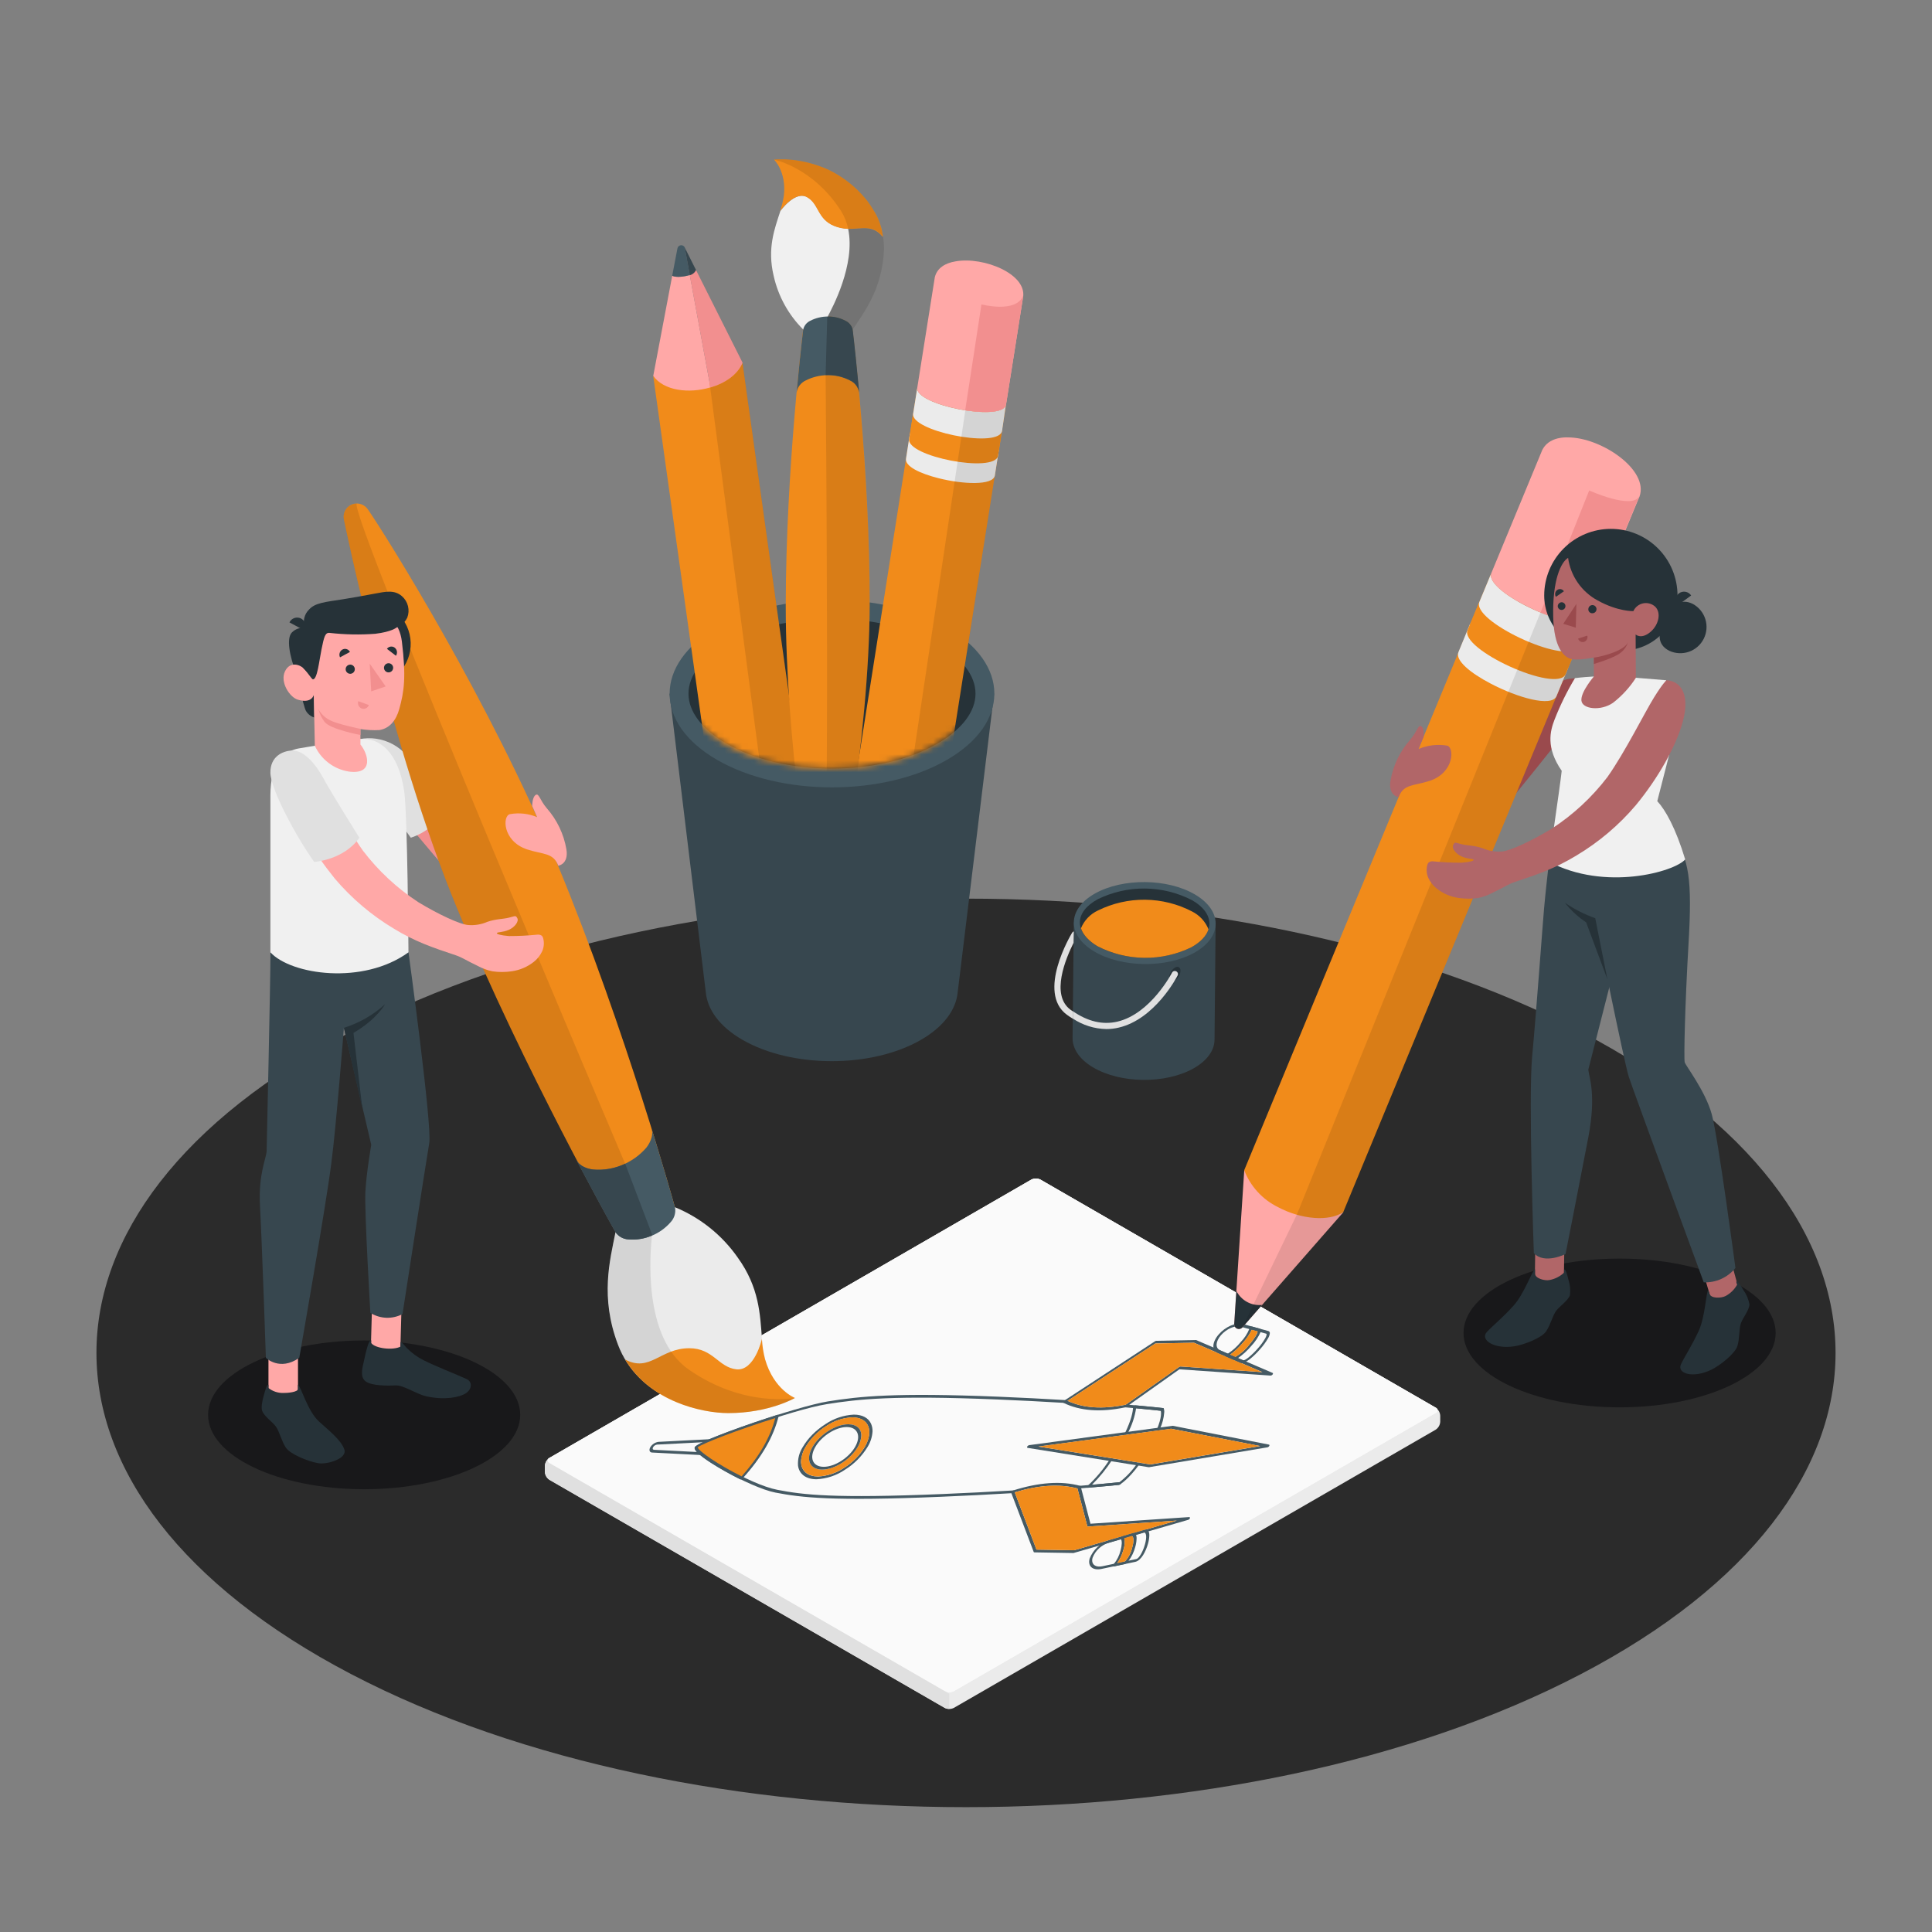 <svg width="324" height="324" viewBox="0 0 324 324" fill="none" xmlns="http://www.w3.org/2000/svg">
<rect x="0" y="0" width="324" height="324" fill="#808080" stroke="none"/>
<path d="M58.89 280.753C115.836 310.502 208.163 310.502 265.116 280.753C322.069 251.003 322.056 202.772 265.116 173.016C208.176 143.26 115.836 143.273 58.884 173.016C1.931 202.759 1.944 251.003 58.89 280.753Z" fill="#2B2B2B"/>
<path d="M271.609 236.015C286.064 236.015 297.782 230.43 297.782 223.541C297.782 216.651 286.064 211.067 271.609 211.067C257.154 211.067 245.437 216.651 245.437 223.541C245.437 230.43 257.154 236.015 271.609 236.015Z" fill="#18181A"/>
<path d="M61.068 249.746C75.522 249.746 87.24 244.161 87.24 237.272C87.24 230.383 75.522 224.798 61.068 224.798C46.613 224.798 34.895 230.383 34.895 237.272C34.895 244.161 46.613 249.746 61.068 249.746Z" fill="#18181A"/>
<path d="M158.417 286.416L92.152 248.184C91.926 248.037 91.738 247.839 91.603 247.606C91.468 247.373 91.39 247.111 91.374 246.843V245.838C91.39 245.569 91.468 245.308 91.603 245.075C91.738 244.842 91.926 244.644 92.152 244.497L172.945 197.841C173.185 197.719 173.45 197.656 173.719 197.656C173.988 197.656 174.253 197.719 174.493 197.841L240.758 236.073C240.983 236.22 241.17 236.418 241.304 236.651C241.438 236.884 241.515 237.146 241.529 237.414V238.425C241.515 238.693 241.438 238.955 241.304 239.188C241.17 239.421 240.983 239.619 240.758 239.766L159.965 286.416C159.725 286.537 159.46 286.6 159.191 286.6C158.922 286.6 158.657 286.537 158.417 286.416Z" fill="#EBEBEB"/>
<path d="M240.758 236.954L159.959 283.61C159.72 283.734 159.454 283.799 159.184 283.799C158.915 283.799 158.649 283.734 158.41 283.61L92.152 245.378C92.059 245.346 91.978 245.286 91.921 245.205C91.864 245.125 91.834 245.029 91.834 244.931C91.834 244.833 91.864 244.737 91.921 244.656C91.978 244.576 92.059 244.516 92.152 244.484L172.945 197.828C173.185 197.707 173.45 197.643 173.719 197.643C173.988 197.643 174.253 197.707 174.493 197.828L240.758 236.06C240.851 236.092 240.932 236.152 240.989 236.232C241.046 236.313 241.077 236.409 241.077 236.507C241.077 236.605 241.046 236.701 240.989 236.781C240.932 236.862 240.851 236.922 240.758 236.954Z" fill="#FAFAFA"/>
<path d="M240.758 236.954L159.959 283.61C159.72 283.734 159.454 283.799 159.184 283.799C158.915 283.799 158.649 283.734 158.41 283.61L92.152 245.378C92.059 245.346 91.978 245.286 91.921 245.205C91.864 245.125 91.834 245.029 91.834 244.931C91.834 244.833 91.864 244.737 91.921 244.656C91.978 244.576 92.059 244.516 92.152 244.484L172.945 197.828C173.185 197.707 173.45 197.643 173.719 197.643C173.988 197.643 174.253 197.707 174.493 197.828L240.758 236.06C240.851 236.092 240.932 236.152 240.989 236.232C241.046 236.313 241.077 236.409 241.077 236.507C241.077 236.605 241.046 236.701 240.989 236.781C240.932 236.862 240.851 236.922 240.758 236.954Z" fill="#FAFAFA"/>
<path d="M159.188 284.051V286.584C158.919 286.588 158.653 286.524 158.417 286.396L92.152 248.164C91.926 248.018 91.737 247.82 91.602 247.587C91.467 247.354 91.389 247.092 91.374 246.823V245.819C91.39 245.578 91.456 245.342 91.567 245.128C91.679 244.914 91.834 244.725 92.022 244.574C91.744 244.821 91.789 245.158 92.165 245.372L158.43 283.604C158.493 283.639 158.56 283.668 158.63 283.688L159.188 284.051Z" fill="#E0E0E0"/>
<path d="M119.232 241.477C119.237 241.509 119.237 241.542 119.232 241.574L119.161 241.672L118.791 241.821L110.173 242.261C110.039 242.283 109.912 242.334 109.8 242.41C109.688 242.486 109.594 242.586 109.525 242.702C109.389 242.935 109.46 243.123 109.687 243.136L117.813 243.551L118.001 243.7C117.993 243.734 117.98 243.767 117.962 243.797C117.922 243.861 117.868 243.914 117.804 243.952C117.74 243.991 117.667 244.013 117.592 244.017L109.395 243.596C108.935 243.596 108.786 243.181 109.058 242.702C109.206 242.459 109.405 242.252 109.643 242.096C109.881 241.94 110.15 241.839 110.432 241.801L119.122 241.354C119.193 241.354 119.232 241.399 119.232 241.477Z" fill="#455A64"/>
<path d="M195.165 236.254C195.161 236.306 195.143 236.355 195.113 236.397C195.07 236.457 195.014 236.507 194.948 236.541C194.883 236.576 194.811 236.596 194.737 236.598C194.737 236.598 192.585 236.345 188.652 236.008C188.535 236.008 188.503 235.885 188.587 235.755C188.628 235.694 188.683 235.643 188.747 235.607C188.811 235.571 188.883 235.551 188.957 235.548C192.897 235.885 195.035 236.138 195.054 236.138C195.084 236.139 195.112 236.152 195.133 236.174C195.153 236.196 195.165 236.225 195.165 236.254Z" fill="#455A64"/>
<path d="M188.011 248.676C188.019 248.704 188.019 248.733 188.011 248.761C187.977 248.828 187.928 248.887 187.867 248.932C187.806 248.977 187.735 249.007 187.661 249.02C187.661 249.02 185.205 249.279 180.876 249.629C180.74 249.629 180.682 249.545 180.747 249.422C180.782 249.354 180.832 249.296 180.894 249.252C180.956 249.208 181.028 249.18 181.103 249.169C185.425 248.819 187.849 248.56 187.875 248.56C187.901 248.56 188.011 248.599 188.011 248.676Z" fill="#455A64"/>
<path d="M178.848 234.92C178.846 234.965 178.833 235.01 178.809 235.049C178.766 235.111 178.71 235.162 178.645 235.199C178.58 235.236 178.508 235.258 178.433 235.263C174.837 235.043 171.072 234.855 167.242 234.693C149.778 233.986 143.966 234.628 138.665 235.477C132.911 236.397 118.273 241.724 117.022 242.689C117.165 243.648 125.686 248.949 130.384 249.849C134.719 250.685 139.799 251.314 158.112 250.549C162.116 250.381 166.108 250.18 169.983 249.947C170.113 249.947 170.165 250.037 170.1 250.161C170.064 250.227 170.013 250.283 169.951 250.326C169.889 250.369 169.818 250.397 169.743 250.407C165.855 250.64 161.87 250.841 157.866 251.009C139.501 251.78 134.401 251.145 130.04 250.31C125.828 249.493 115.856 243.875 116.536 242.689C117.216 241.503 133.689 235.846 138.847 235.017C144.18 234.168 150.018 233.52 167.527 234.233C171.357 234.388 175.128 234.583 178.731 234.803C178.747 234.801 178.763 234.802 178.778 234.807C178.793 234.813 178.807 234.821 178.818 234.832C178.83 234.844 178.838 234.857 178.843 234.873C178.848 234.888 178.85 234.904 178.848 234.92Z" fill="#455A64"/>
<path d="M146.091 238.795C145.657 237.79 144.62 237.233 143.188 237.233C141.487 237.32 139.842 237.871 138.432 238.827C137.639 239.33 136.905 239.919 136.242 240.583C135.622 241.205 135.082 241.901 134.635 242.657C134.033 243.592 133.751 244.697 133.831 245.806C134.032 247.232 135.198 248.08 136.942 248.074C138.643 247.99 140.289 247.438 141.698 246.48C143.245 245.517 144.546 244.206 145.495 242.65C145.98 241.867 146.265 240.977 146.325 240.058C146.338 239.625 146.258 239.194 146.091 238.795ZM145.029 242.65C144.163 244.076 142.973 245.277 141.555 246.156C140.268 247.028 138.767 247.532 137.214 247.614C135.607 247.614 134.544 246.836 134.369 245.54C134.342 245.375 134.331 245.208 134.337 245.041C134.393 244.196 134.655 243.377 135.101 242.657C135.968 241.234 137.155 240.034 138.568 239.151C139.857 238.279 141.361 237.777 142.916 237.699C144.212 237.699 145.178 238.205 145.579 239.125C145.981 240.045 145.8 241.309 145.029 242.65Z" fill="#455A64"/>
<path d="M145.58 239.112C145.178 238.192 144.238 237.686 142.916 237.686C141.362 237.764 139.858 238.266 138.568 239.138C137.156 240.021 135.969 241.221 135.102 242.643C134.656 243.364 134.393 244.183 134.337 245.028C134.331 245.195 134.342 245.362 134.369 245.527C134.544 246.823 135.607 247.601 137.214 247.601C138.767 247.519 140.268 247.015 141.556 246.143C142.973 245.264 144.163 244.063 145.029 242.637C145.8 241.309 145.988 240.058 145.58 239.112ZM143.856 242.65C142.644 244.743 139.968 246.454 137.862 246.454C135.782 246.454 135.063 244.743 136.261 242.656C137.46 240.57 140.149 238.859 142.249 238.853C143.688 238.853 144.478 239.656 144.446 240.797C144.404 241.453 144.201 242.09 143.856 242.65Z" fill="#F18B1A"/>
<path d="M130.546 237.272C130.518 237.26 130.488 237.254 130.458 237.254C130.428 237.254 130.399 237.26 130.371 237.272C126.263 238.568 117.068 241.743 116.517 242.695C115.966 243.648 121.513 246.797 124.131 248.087C124.191 248.109 124.258 248.109 124.319 248.087C124.394 248.056 124.463 248.01 124.52 247.951C127.721 244.439 129.768 240.894 130.591 237.421V237.382C130.597 237.361 130.596 237.339 130.587 237.319C130.579 237.299 130.565 237.282 130.546 237.272Z" fill="#455A64"/>
<path d="M130.008 237.816C129.192 241.056 127.3 244.296 124.371 247.588C120.398 245.611 117.087 243.317 117.003 242.715C117.781 242.086 123.768 239.76 130.008 237.816Z" fill="#F18B1A"/>
<path d="M195.242 236.876C195.168 237.828 194.924 238.758 194.523 239.624C194.49 239.693 194.441 239.753 194.38 239.799C194.319 239.845 194.248 239.876 194.173 239.889C194.037 239.889 193.966 239.825 194.018 239.702C194.873 237.641 194.717 236.792 194.666 236.591C194.329 236.552 192.909 236.39 190.525 236.176C190.295 237.644 189.817 239.062 189.112 240.369C189.076 240.436 189.025 240.493 188.964 240.537C188.902 240.581 188.831 240.61 188.756 240.622C188.62 240.622 188.568 240.537 188.626 240.414C189.754 238.088 189.993 236.727 190.013 236.021C190.02 235.973 190.038 235.927 190.063 235.886C190.089 235.845 190.122 235.809 190.162 235.781C190.237 235.715 190.334 235.678 190.434 235.677C193.428 235.943 195.041 236.138 195.061 236.138C195.08 236.139 195.099 236.145 195.116 236.156C195.133 236.166 195.147 236.179 195.158 236.196C195.238 236.413 195.267 236.646 195.242 236.876Z" fill="#455A64"/>
<path d="M191.16 245.404C191.151 245.459 191.129 245.51 191.095 245.553C189.203 248.145 187.855 248.929 187.79 248.962C187.741 248.992 187.686 249.012 187.628 249.02C187.628 249.02 185.775 249.221 182.444 249.5C182.353 249.5 182.295 249.5 182.289 249.389C182.292 249.343 182.305 249.299 182.328 249.258C182.35 249.218 182.381 249.183 182.418 249.156C183.821 247.859 185.052 246.386 186.079 244.776C186.12 244.712 186.175 244.659 186.241 244.622C186.306 244.584 186.38 244.564 186.455 244.562C186.572 244.562 186.604 244.685 186.52 244.814C185.54 246.33 184.397 247.733 183.112 249.001C185.742 248.774 187.349 248.605 187.732 248.566C188.868 247.7 189.857 246.656 190.661 245.475C190.704 245.417 190.761 245.369 190.826 245.336C190.891 245.303 190.964 245.287 191.037 245.288C191.053 245.284 191.07 245.285 191.086 245.29C191.102 245.294 191.116 245.302 191.128 245.314C191.14 245.325 191.15 245.34 191.155 245.355C191.161 245.371 191.162 245.388 191.16 245.404Z" fill="#455A64"/>
<path d="M199.403 254.418L182.872 255.532L181.226 249.247C181.221 249.228 181.21 249.211 181.195 249.198C181.18 249.185 181.162 249.177 181.142 249.176C177.993 248.32 174.202 248.586 169.88 249.96C169.787 249.993 169.705 250.048 169.64 250.122C169.614 250.15 169.595 250.184 169.585 250.222C169.575 250.259 169.574 250.298 169.582 250.335L173.353 260.263C173.362 260.286 173.378 260.306 173.399 260.319C173.42 260.332 173.445 260.337 173.47 260.334L179.95 260.444H180.034L199.247 254.884C199.314 254.865 199.376 254.831 199.428 254.785C199.481 254.739 199.523 254.682 199.552 254.619C199.554 254.597 199.554 254.575 199.552 254.554C199.584 254.463 199.5 254.411 199.403 254.418ZM180.144 259.978L173.82 259.874L170.171 250.264C174.189 249.046 177.727 248.826 180.688 249.616L182.341 255.928C182.341 255.98 182.412 256.012 182.49 256.005L197.335 255.008L180.144 259.978Z" fill="#455A64"/>
<path d="M197.361 255.001L180.144 259.978L173.819 259.874L170.171 250.264C174.188 249.046 177.727 248.826 180.688 249.616L182.34 255.928C182.34 255.979 182.412 256.012 182.489 256.005L197.361 255.001Z" fill="#F18B1A"/>
<path d="M213.419 230.241L200.582 224.726H200.51L193.907 224.856C193.835 224.86 193.765 224.885 193.706 224.927L178.485 234.88C178.404 234.931 178.341 235.006 178.303 235.094C178.289 235.124 178.287 235.158 178.296 235.189C178.306 235.22 178.327 235.246 178.355 235.263C181.103 236.624 184.589 236.876 188.723 236.014C188.783 235.998 188.84 235.972 188.892 235.937L197.782 229.638L213.069 230.688C213.137 230.684 213.204 230.666 213.265 230.633C213.325 230.601 213.378 230.555 213.419 230.5C213.457 230.457 213.48 230.402 213.483 230.344C213.485 230.323 213.479 230.301 213.468 230.282C213.456 230.263 213.439 230.249 213.419 230.241ZM197.97 229.159C197.883 229.158 197.798 229.188 197.73 229.243L188.795 235.567C184.907 236.358 181.667 236.151 179.023 234.919L193.752 225.303L200.232 225.18L211.714 230.111L197.97 229.159Z" fill="#455A64"/>
<path d="M211.695 230.111L197.97 229.159C197.883 229.158 197.798 229.188 197.731 229.243L188.795 235.567C184.907 236.358 181.667 236.151 179.023 234.919L193.752 225.303L200.232 225.18L211.695 230.111Z" fill="#F18B1A"/>
<path d="M212.796 242.261L196.687 239.112H196.616L172.607 242.352C172.54 242.366 172.476 242.393 172.419 242.432C172.363 242.471 172.314 242.521 172.277 242.579C172.206 242.696 172.238 242.793 172.342 242.812L192.631 246.052H192.708L212.537 242.721C212.604 242.707 212.668 242.679 212.724 242.639C212.78 242.599 212.826 242.547 212.861 242.488C212.88 242.454 212.891 242.417 212.894 242.378C212.895 242.35 212.886 242.322 212.868 242.3C212.85 242.279 212.824 242.265 212.796 242.261ZM192.929 245.592L174.137 242.592L196.402 239.605L211.345 242.508L192.929 245.592Z" fill="#455A64"/>
<path d="M211.319 242.501L192.929 245.585L174.111 242.585L196.376 239.598L211.319 242.501Z" fill="#F18B1A"/>
<path d="M191.95 256.563L190.091 257.107L188.211 257.658L186.112 258.267C185.351 258.495 184.651 258.892 184.066 259.43C183.481 259.968 183.026 260.631 182.736 261.371C182.373 262.667 183.254 263.425 184.751 263.107L186.734 262.686H186.792L188.626 262.297L190.427 261.915C191.406 261.669 192.164 260.14 192.514 258.908C192.642 258.474 192.718 258.026 192.741 257.574C192.773 256.88 192.566 256.407 191.95 256.563ZM192.002 259.025C191.659 260.256 191.011 261.345 190.577 261.455L189.281 261.727L188.665 261.857L187.369 262.129L186.779 262.259L184.868 262.66C183.818 262.881 183.137 262.446 183.157 261.649C183.163 261.509 183.187 261.369 183.228 261.235C183.465 260.632 183.836 260.091 184.313 259.653C184.79 259.215 185.361 258.892 185.982 258.708L187.926 258.131L188.529 257.956L189.825 257.574L190.473 257.386L191.769 257.003C192.268 256.9 192.352 257.807 192.002 259.025Z" fill="#455A64"/>
<path d="M190.512 257.386C190.485 257.321 190.445 257.263 190.395 257.214C190.345 257.165 190.285 257.126 190.22 257.101C190.173 257.088 190.124 257.088 190.078 257.101L188.198 257.651C188.087 257.685 187.991 257.756 187.926 257.852C187.861 257.943 187.861 258.034 187.926 258.073C187.945 258.087 187.96 258.104 187.972 258.124C188.192 258.39 188.166 259.142 187.907 260.068C187.708 260.874 187.332 261.624 186.805 262.265L186.721 262.349C186.682 262.379 186.65 262.417 186.628 262.461C186.605 262.505 186.593 262.553 186.591 262.602C186.599 262.631 186.617 262.657 186.642 262.673C186.667 262.69 186.698 262.697 186.727 262.693H186.786L188.62 262.304C188.671 262.29 188.72 262.265 188.762 262.233C188.954 262.097 189.124 261.933 189.268 261.747C189.782 261.061 190.159 260.282 190.376 259.453C190.508 259.021 190.584 258.575 190.602 258.124C190.628 257.874 190.597 257.622 190.512 257.386ZM189.864 259.563C189.66 260.416 189.246 261.205 188.658 261.857L187.362 262.129C187.832 261.463 188.181 260.719 188.393 259.932C188.615 259.298 188.666 258.616 188.542 257.956L189.838 257.574C190.155 257.755 190.155 258.552 189.864 259.563Z" fill="#455A64"/>
<path d="M189.864 259.563C189.661 260.416 189.246 261.205 188.659 261.857L187.363 262.129C187.833 261.463 188.181 260.719 188.393 259.932C188.615 259.298 188.667 258.616 188.542 257.956L189.838 257.573C190.156 257.755 190.156 258.552 189.864 259.563Z" fill="#F18B1A"/>
<path d="M212.706 223.217L211.332 222.841L209.952 222.458L208.403 222.031C207.276 221.72 205.507 222.491 204.386 223.78C203.265 225.07 203.174 226.431 204.191 226.878L205.584 227.48L206.835 228.025L208.073 228.563C208.299 228.64 208.753 228.563 209.621 227.915C210.244 227.404 210.821 226.84 211.345 226.23C211.848 225.667 212.293 225.054 212.674 224.402C212.823 224.158 212.918 223.884 212.952 223.599C212.965 223.516 212.947 223.432 212.901 223.361C212.856 223.291 212.786 223.239 212.706 223.217ZM212.194 224.415C211.844 225.017 211.433 225.581 210.969 226.1C210.487 226.662 209.956 227.181 209.382 227.649C208.941 227.999 208.604 228.167 208.462 228.122L207.593 227.746L207.166 227.558L206.297 227.182L205.902 227.007L204.606 226.437C203.776 226.074 203.841 224.966 204.761 223.91C205.682 222.854 207.12 222.225 208.047 222.484L209.505 222.886L209.939 223.003L210.917 223.268L211.384 223.398L212.35 223.664C212.473 223.716 212.421 223.988 212.194 224.415Z" fill="#455A64"/>
<path d="M211.41 222.912C211.405 222.894 211.395 222.878 211.381 222.865C211.368 222.852 211.35 222.844 211.332 222.841L209.952 222.459C209.849 222.452 209.748 222.482 209.665 222.544C209.583 222.606 209.526 222.695 209.505 222.795C209.505 222.795 209.505 222.847 209.505 222.88C209.172 223.693 208.685 224.434 208.073 225.063C207.46 225.821 206.732 226.477 205.915 227.007L205.805 227.059C205.697 227.101 205.608 227.179 205.552 227.28C205.506 227.37 205.519 227.448 205.591 227.481L206.841 228.025C206.888 228.041 206.938 228.041 206.984 228.025C207.213 227.963 207.431 227.866 207.632 227.74C208.463 227.155 209.215 226.465 209.868 225.686C210.502 225.011 211.021 224.236 211.403 223.392C211.441 223.285 211.463 223.174 211.468 223.061C211.459 223.008 211.439 222.957 211.41 222.912ZM209.466 225.562C208.835 226.367 208.056 227.045 207.172 227.558L206.304 227.182C207.087 226.607 207.801 225.942 208.429 225.2C209.033 224.545 209.537 223.805 209.926 223.003L210.904 223.269C210.924 223.612 210.321 224.565 209.459 225.562H209.466Z" fill="#455A64"/>
<path d="M210.898 223.268C210.898 223.612 210.321 224.564 209.459 225.562C208.828 226.367 208.05 227.044 207.165 227.558L206.297 227.182C207.081 226.607 207.794 225.941 208.422 225.199C209.026 224.545 209.531 223.804 209.919 223.003L210.898 223.268Z" fill="#F18B1A"/>
<path d="M142.249 238.853C140.156 238.853 137.467 240.564 136.261 242.657C135.056 244.75 135.782 246.454 137.862 246.454C139.961 246.454 142.644 244.743 143.856 242.65C144.191 242.098 144.389 241.474 144.433 240.829C144.504 239.656 143.687 238.853 142.249 238.853ZM143.402 242.65C142.34 244.49 139.987 245.987 138.141 245.987C136.294 245.987 135.665 244.497 136.728 242.657C137.791 240.816 140.143 239.326 141.983 239.319C143.823 239.313 144.459 240.81 143.402 242.65Z" fill="#455A64"/>
<path d="M258.474 117.288C255.772 120.884 250.316 127.332 247.607 130.734C246.173 132.511 245.397 134.729 245.41 137.013C245.41 138.704 245.896 140.117 247.549 139.398C248.748 138.873 249.493 138.257 251.255 136.534C252.823 134.985 261.895 123.515 261.895 123.515C261.895 123.515 262.641 117.087 264.986 116.387C267.332 115.687 264.144 113.743 264.144 113.743C263.153 113.854 261.202 113.659 258.474 117.288Z" fill="#9A4A4D"/>
<path d="M225.284 203.284L208.345 222.62C208.236 222.742 208.093 222.826 207.934 222.862C207.775 222.899 207.609 222.884 207.458 222.822C207.308 222.759 207.181 222.651 207.095 222.513C207.009 222.374 206.968 222.213 206.978 222.05L208.662 196.253L225.284 203.284Z" fill="#FFA8A7"/>
<path d="M206.978 222.05C206.968 222.213 207.009 222.374 207.095 222.513C207.181 222.651 207.308 222.759 207.458 222.821C207.609 222.884 207.775 222.898 207.934 222.862C208.093 222.826 208.236 222.742 208.345 222.62L211.65 218.842C210.858 218.924 210.059 218.786 209.341 218.443C208.623 218.1 208.014 217.566 207.58 216.898L207.334 216.529L206.978 222.05Z" fill="#263238"/>
<path d="M250.128 96.04L249.221 98.243L248.112 100.894L208.656 196.247C209.698 198.954 211.726 201.167 214.332 202.442C218.22 204.515 222.879 204.891 225.264 203.278L264.384 108.624L266.483 103.55C264.967 106.758 248.605 99.28 250.128 96.04Z" fill="#F18B1A"/>
<path d="M246.622 104.399L244.6 109.317C243.952 110.724 246.622 112.888 249.998 114.644C254.469 116.996 260.198 118.629 261.014 116.769L262.511 113.147L263.023 111.851C262.181 113.711 256.452 112.084 251.975 109.732C248.735 108.041 246.143 105.967 246.544 104.548C246.557 104.493 246.584 104.441 246.622 104.399Z" fill="#EBEBEB"/>
<path d="M246.13 105.624C244.652 108.864 261.079 116.335 262.556 113.076L264.598 108.158C263.12 111.398 246.693 103.972 248.171 100.712L246.13 105.624Z" fill="#F18B1A"/>
<path d="M250.128 96.04L248.113 100.894C246.622 104.082 262.44 111.456 264.384 108.624C264.425 108.57 264.46 108.511 264.488 108.449L266.483 103.55C264.967 106.758 248.605 99.28 250.128 96.04Z" fill="#EBEBEB"/>
<path opacity="0.1" d="M264.384 108.624L266.483 103.55C265.783 105.002 262.064 104.263 258.331 102.727L217.475 203.712L208.345 222.62L225.283 203.284L264.384 108.624Z" fill="black"/>
<path d="M258.642 75.46L250.128 96.04C249.48 97.427 252.072 99.585 255.441 101.347C259.906 103.712 265.647 105.391 266.529 103.55L274.752 83.734C277.046 79.276 269.133 73.665 263.451 73.367C261.299 73.224 259.498 73.794 258.642 75.46Z" fill="#FFA8A7"/>
<path d="M266.509 82.251L258.357 102.721C261.682 104.088 264.98 104.82 266.133 103.939C266.217 103.87 266.295 103.794 266.367 103.712C266.406 103.654 266.451 103.609 266.483 103.55L274.94 83.145C273.89 85.594 266.509 82.251 266.509 82.251Z" fill="#F28F8F"/>
<path d="M292.047 217.89L287.375 219.283L285.353 212.473L290.129 210.84L292.047 217.89Z" fill="#B16668"/>
<path d="M286.688 216.976L286.487 216.328C286.098 216.652 285.982 220.786 284.886 223.171C283.694 225.763 282.43 227.629 281.899 228.802C281.186 230.37 283.96 231.2 287.025 229.69C288.541 228.938 290.978 226.981 291.366 225.724C291.755 224.467 291.619 222.841 291.956 221.901C292.293 220.961 293.343 219.73 293.388 218.752C293.233 217.896 292.892 217.084 292.39 216.374C291.93 215.615 291.425 214.773 291.166 214.935C291.166 215.039 291.315 215.447 291.315 215.447C290.865 216.257 290.19 216.919 289.371 217.352C288.638 217.728 286.934 217.786 286.688 216.976Z" fill="#263238"/>
<path d="M280.467 140.227C283.286 143.843 283.791 147.575 283.176 158.144C282.56 168.713 282.372 177.584 282.528 178.148C282.683 178.712 286.001 182.989 287.064 186.857C288.126 190.726 291.036 212.641 291.036 212.641C290.399 213.428 289.586 214.056 288.664 214.475C287.742 214.893 286.734 215.091 285.722 215.052C285.722 215.052 273.961 183.027 273.17 180.643C272.38 178.258 267.338 153.219 267.338 153.219L268.103 139.08L280.467 140.227Z" fill="#37474F"/>
<path d="M268.207 109.091H272.095C274.541 109.091 276.887 108.119 278.617 106.39C280.348 104.661 281.321 102.316 281.322 99.87C281.322 96.905 280.145 94.062 278.048 91.966C275.952 89.869 273.109 88.692 270.144 88.692C267.18 88.692 264.337 89.869 262.24 91.966C260.144 94.062 258.966 96.905 258.966 99.87C258.966 101.082 259.205 102.283 259.67 103.403C260.135 104.523 260.816 105.54 261.674 106.397C262.532 107.253 263.551 107.932 264.672 108.394C265.793 108.857 266.994 109.093 268.207 109.091Z" fill="#263238"/>
<path d="M262.341 208.948L257.469 208.884L257.375 215.985L262.247 216.05L262.341 208.948Z" fill="#B16668"/>
<path d="M258.94 152.384C259.374 147.504 260.418 139.048 260.418 139.048L272.898 138.315C274.92 141.465 274.039 146.739 273.488 151.444L266.36 179.386C266.502 180.727 267.734 183.565 266.36 190.758C264.824 198.793 262.543 210.308 262.543 210.308C262.543 210.308 258.986 212.097 257.23 210.146C257.23 210.146 256.29 184.032 256.951 177.098C257.657 169.556 258.649 155.727 258.94 152.384Z" fill="#37474F"/>
<path d="M257.424 213.561V212.861C256.958 213.056 255.61 216.97 253.86 218.92C251.949 221.052 250.186 222.445 249.324 223.404C248.184 224.7 250.581 226.307 253.951 225.776C255.629 225.517 258.539 224.363 259.277 223.288C260.016 222.212 260.379 220.605 260.982 219.814C261.584 219.024 262.926 218.149 263.282 217.222C263.393 216.351 263.309 215.465 263.036 214.63C262.822 213.769 262.589 212.816 262.297 212.894C262.297 212.997 262.297 213.425 262.297 213.425C261.621 214.063 260.775 214.493 259.861 214.663C259.07 214.825 257.418 214.41 257.424 213.561Z" fill="#263238"/>
<path d="M261.902 129.269C261.591 132.121 259.75 144.504 259.75 144.504C269.159 149.519 280.83 146.195 282.612 144.128C280.998 138.802 279.255 135.769 277.927 134.356L279.936 126.528C279.936 126.528 275.4 121.694 279.437 114.08L274.447 113.672L267.125 113.458C265.375 113.555 264.124 113.724 264.124 113.724C262.787 115.945 261.64 118.275 260.697 120.69C259.971 122.582 259.2 125.349 261.902 129.269Z" fill="#F0F0F0"/>
<path d="M262.971 93.558C261.791 94.258 260.333 97.226 260.476 103.453C260.599 108.728 262.31 110.03 263.165 110.406C264.021 110.782 265.679 110.555 267.293 110.283V113.452C267.293 113.452 265.064 116.044 265.206 117.489C265.349 118.934 268.446 119.284 270.501 117.865C272.007 116.696 273.304 115.281 274.337 113.678L274.298 106.401C274.298 106.401 275.25 107.322 276.857 105.915C278.153 104.756 278.626 102.805 277.596 101.755C277.328 101.506 277.004 101.323 276.652 101.223C276.299 101.123 275.928 101.108 275.568 101.18C275.209 101.251 274.872 101.407 274.584 101.634C274.297 101.862 274.068 102.154 273.916 102.488C273.916 102.488 271.324 102.578 267.934 100.699C266.604 99.983 265.46 98.963 264.598 97.723C263.735 96.482 263.178 95.055 262.971 93.558Z" fill="#B16668"/>
<path d="M266.367 102.125C266.357 102.216 266.366 102.307 266.394 102.395C266.422 102.482 266.468 102.562 266.529 102.63C266.591 102.698 266.665 102.752 266.749 102.789C266.833 102.826 266.923 102.844 267.015 102.844C267.151 102.851 267.286 102.818 267.403 102.749C267.52 102.68 267.614 102.577 267.672 102.455C267.731 102.332 267.752 102.195 267.733 102.06C267.713 101.925 267.654 101.799 267.563 101.698C267.472 101.597 267.353 101.525 267.221 101.492C267.089 101.459 266.95 101.465 266.822 101.511C266.694 101.557 266.582 101.639 266.501 101.749C266.42 101.858 266.373 101.989 266.367 102.125Z" fill="#263238"/>
<path d="M266.192 106.596L264.649 107.088C264.678 107.192 264.726 107.288 264.793 107.372C264.859 107.456 264.941 107.526 265.034 107.578C265.128 107.63 265.231 107.663 265.337 107.674C265.444 107.686 265.551 107.676 265.654 107.646C265.86 107.572 266.031 107.422 266.13 107.227C266.23 107.032 266.252 106.807 266.192 106.596Z" fill="#9A4A4D"/>
<path d="M260.93 100.09L262.271 99.157C262.215 99.067 262.14 98.989 262.053 98.928C261.966 98.868 261.867 98.825 261.762 98.804C261.658 98.783 261.551 98.783 261.446 98.805C261.342 98.826 261.244 98.869 261.156 98.93C260.978 99.058 260.855 99.249 260.813 99.465C260.771 99.681 260.813 99.904 260.93 100.09Z" fill="#263238"/>
<path d="M261.234 101.645C261.235 101.771 261.272 101.894 261.341 101.999C261.41 102.104 261.508 102.187 261.624 102.237C261.739 102.287 261.867 102.303 261.991 102.282C262.115 102.261 262.23 102.204 262.323 102.119C262.415 102.033 262.48 101.922 262.511 101.8C262.542 101.678 262.536 101.55 262.495 101.431C262.453 101.312 262.379 101.208 262.279 101.131C262.179 101.054 262.06 101.007 261.934 100.997C261.756 100.992 261.583 101.057 261.452 101.178C261.321 101.299 261.243 101.467 261.234 101.645Z" fill="#263238"/>
<path d="M264.364 101.269L264.261 105.261L262.161 104.613L264.364 101.269Z" fill="#9A4A4D"/>
<path d="M267.293 110.283C268.991 110.063 272.477 109.058 273.021 107.691C272.803 108.39 272.376 109.005 271.797 109.453C270.753 110.348 267.293 111.352 267.293 111.352V110.283Z" fill="#9A4A4D"/>
<path d="M281.232 101.606L283.61 99.863C283.503 99.702 283.365 99.564 283.204 99.458C283.042 99.351 282.861 99.279 282.671 99.244C282.481 99.21 282.286 99.214 282.098 99.257C281.909 99.3 281.731 99.38 281.575 99.494C281.258 99.735 281.046 100.088 280.982 100.481C280.918 100.874 281.007 101.277 281.232 101.606Z" fill="#263238"/>
<path d="M269.568 164.242L267.526 153.984C265.723 153.345 264.011 152.474 262.433 151.392C263.441 152.668 264.644 153.777 265.997 154.677L269.568 164.242Z" fill="#263238"/>
<path d="M279.936 109.136C277.771 108.041 278.069 105.993 279.165 103.822C280.26 101.652 281.724 100.194 283.895 101.282C284.898 101.829 285.649 102.745 285.989 103.835C286.33 104.926 286.232 106.106 285.718 107.126C285.204 108.146 284.313 108.927 283.234 109.302C282.155 109.677 280.972 109.617 279.936 109.136Z" fill="#263238"/>
<path d="M245.021 141.549C246.11 141.834 247.166 141.743 248.67 142.262C249.669 142.695 250.759 142.88 251.845 142.8C253.258 142.709 256.945 140.966 260.217 138.976C263.807 136.645 266.97 133.715 269.568 130.313C272.529 126.12 275.808 119.504 277.376 116.977C278.944 114.45 279.482 114.08 279.482 114.08C281.53 114.165 283.565 116.024 282.204 121.04C281.076 125.174 278.05 130.533 274.324 135.043C271.493 138.378 268.132 141.224 264.377 143.467C260.917 145.58 257.897 146.629 254.009 147.919C252.959 148.269 252.273 148.787 250.355 149.694C249.582 150.113 248.752 150.417 247.892 150.595C246.818 150.75 245.727 150.75 244.652 150.595C243.287 150.407 241.997 149.854 240.92 148.995C240.329 148.524 239.857 147.923 239.539 147.238C239.225 146.545 239.166 145.762 239.371 145.029C239.409 144.88 239.485 144.744 239.591 144.634C239.704 144.553 239.831 144.496 239.965 144.465C240.1 144.434 240.239 144.429 240.375 144.452C241.945 144.608 243.522 144.684 245.099 144.679C246.395 144.588 247.296 144.342 247.108 144.16C246.92 143.979 246.168 144.083 245.132 143.636C244.095 143.188 243.414 142.204 243.7 141.692C243.985 141.18 243.933 141.264 245.021 141.549Z" fill="#B16668"/>
<path d="M237.868 125.628C239.368 124.977 241.023 124.77 242.637 125.032C243.933 125.245 243.933 129.568 239.766 130.948C237.051 131.836 235.418 131.44 234.543 133.676C234.543 133.676 232.781 133.443 233.183 130.948C233.623 128.371 234.78 125.971 236.52 124.021C237.712 122.608 237.816 121.429 238.38 121.817C238.943 122.206 238.736 123.587 238.736 123.587L237.868 125.628Z" fill="#B16668"/>
<path d="M69.64 128.784C72.531 132.237 77.799 138.828 80.507 142.23C81.945 144.005 82.721 146.224 82.704 148.509C82.704 150.2 82.225 151.613 80.566 150.893C79.373 150.368 78.622 149.753 76.866 148.029C75.297 146.48 69.738 139.8 69.738 139.8C69.738 139.8 65.474 128.583 63.128 127.87C61.848 127.448 60.501 127.268 59.156 127.339C61.987 126.36 65.973 124.416 69.64 128.784Z" fill="#F28F8F"/>
<path d="M57.756 125.096C60.652 122.919 65.532 123.483 68.266 126.762C70.256 129.166 74.98 135.03 74.98 135.03C74.403 136.314 73.564 137.464 72.516 138.403C71.468 139.343 70.234 140.053 68.895 140.486L57.756 125.096Z" fill="#E0E0E0"/>
<path d="M113.192 202.468C113.192 202.468 105.053 172.964 93.577 145.152C82.192 117.605 64.638 89.657 61.702 85.439L61.663 85.387L61.618 85.322C61.337 84.95 60.947 84.675 60.502 84.537C60.057 84.398 59.58 84.403 59.138 84.551C58.696 84.698 58.312 84.981 58.039 85.359C57.767 85.737 57.62 86.191 57.62 86.657C57.619 86.827 57.639 86.997 57.678 87.162C57.678 87.162 65.454 125.317 76.684 152.41C87.914 179.502 103.252 206.615 103.252 206.615C103.501 206.971 103.829 207.266 104.209 207.476C104.59 207.686 105.014 207.806 105.449 207.827C106.778 207.927 108.112 207.714 109.343 207.204C110.575 206.694 111.669 205.902 112.538 204.891C112.824 204.564 113.033 204.175 113.146 203.755C113.259 203.335 113.275 202.895 113.192 202.468Z" fill="#F18B1A"/>
<path opacity="0.1" d="M57.613 86.683C57.613 86.853 57.632 87.023 57.672 87.188C57.672 87.188 65.448 125.343 76.677 152.435C84.214 170.664 93.616 188.892 98.969 198.878L104.84 195.158C104.84 195.158 58.099 85.296 59.842 84.46C59.55 84.459 59.26 84.516 58.99 84.627C58.719 84.739 58.474 84.902 58.267 85.109C58.059 85.315 57.895 85.561 57.783 85.831C57.671 86.101 57.613 86.39 57.613 86.683Z" fill="black"/>
<path d="M103.219 206.641C102.273 211.403 100.627 217.521 103.621 225.465C106.997 234.485 117.229 236.974 122.141 236.98C128.99 236.98 133.325 234.44 133.325 234.44C133.325 234.44 129.781 233.079 128.316 227.96C128.025 226.844 127.847 225.702 127.785 224.551C127.467 220.404 127.331 215.888 123.709 210.879C121.083 207.124 117.435 204.201 113.199 202.455L103.219 206.641Z" fill="#EBEBEB"/>
<path d="M128.304 227.96C128.013 226.845 127.835 225.703 127.772 224.552C127.772 224.584 126.535 229.956 123.509 229.638C120.482 229.321 119.62 226.1 115.596 226.1C110.704 226.1 109.019 230.209 104.827 227.992C109.026 235.049 117.676 236.974 122.128 236.98C128.978 236.98 133.313 234.44 133.313 234.44C133.313 234.44 129.781 233.079 128.304 227.96Z" fill="#F18B1A"/>
<path opacity="0.1" d="M115.525 229.69C107.606 224.201 109.097 209.602 109.33 207.224L103.219 206.641C102.273 211.403 100.627 217.521 103.621 225.465C106.997 234.485 117.229 236.973 122.141 236.98C128.99 236.98 133.325 234.44 133.325 234.44C133.325 234.44 124.798 236.125 115.525 229.69Z" fill="black"/>
<path d="M103.22 206.641C103.469 206.997 103.796 207.292 104.177 207.502C104.558 207.712 104.982 207.832 105.416 207.852C106.745 207.953 108.079 207.74 109.311 207.23C110.542 206.72 111.637 205.928 112.505 204.917C112.802 204.59 113.02 204.199 113.14 203.774C113.26 203.349 113.28 202.902 113.199 202.468C112.045 198.372 110.717 193.933 109.272 189.268C109.557 190.175 109.272 191.29 108.423 192.43C107.328 193.708 105.947 194.71 104.392 195.354C102.837 195.998 101.152 196.266 99.474 196.137C98.01 195.949 97.025 195.314 96.603 194.445C99.144 199.195 101.515 203.634 103.22 206.641Z" fill="#455A64"/>
<path d="M104.84 195.158C103.174 195.968 101.318 196.307 99.474 196.137C98.01 195.949 97.025 195.314 96.603 194.445C99.131 199.195 101.515 203.634 103.22 206.641C103.469 206.997 103.796 207.292 104.177 207.502C104.558 207.712 104.982 207.832 105.416 207.852C106.746 207.968 108.084 207.746 109.304 207.204L109.376 207.081L104.84 195.139V195.158Z" fill="#37474F"/>
<path d="M63.46 114.812C67.239 113.92 69.579 110.133 68.687 106.354C67.795 102.575 64.009 100.234 60.23 101.126C56.45 102.018 54.11 105.805 55.002 109.584C55.894 113.363 59.68 115.704 63.46 114.812Z" fill="#263238"/>
<path d="M45.023 235.366H49.974V226.891H45.023V235.366Z" fill="#FFA8A7"/>
<path d="M62.182 226.437L67.132 226.606L67.379 217.637L62.434 217.469L62.182 226.437Z" fill="#FFA8A7"/>
<path d="M45.36 159.706C45.36 164.436 44.712 193.085 44.712 193.085C44.595 194.445 43.325 196.973 43.597 202.157C43.973 209.252 44.589 227.707 44.589 227.707C44.589 227.707 46.908 230.008 50.187 227.707C50.187 227.707 54.672 202.182 55.553 195.145C56.376 189.028 57.672 172.368 57.672 172.368L62.26 191.996C62.26 191.996 61.45 196.61 61.275 199.863C61.1 203.116 62.111 220.171 62.111 220.171C62.913 220.673 63.834 220.955 64.779 220.99C65.725 221.025 66.664 220.812 67.502 220.372C67.502 220.372 71.474 194.653 71.986 191.711C72.498 188.769 68.506 159.719 68.506 159.719L45.36 159.706Z" fill="#37474F"/>
<path d="M50.103 125.511C49.048 125.695 48.071 126.188 47.296 126.928C46.521 127.667 45.982 128.62 45.748 129.665C45.48 130.899 45.345 132.16 45.347 133.423V159.706C48.813 163.484 60.899 165.24 68.5 159.706C68.5 159.706 68.351 136.495 67.781 132.678C66.796 126.049 63.627 123.69 60.439 123.936L52.799 125.064L50.103 125.511Z" fill="#F0F0F0"/>
<path d="M49.701 112.959C49.701 112.959 50.842 118.312 51.295 119.193C51.602 119.733 52.102 120.136 52.695 120.32L52.617 116.556L49.701 112.959Z" fill="#263238"/>
<path d="M51.133 105.294C50.735 105.248 50.331 105.294 49.953 105.427C49.574 105.561 49.231 105.779 48.95 106.065C48.01 107.024 48.535 110.024 49.701 112.959L51.846 113.206L51.133 105.294Z" fill="#263238"/>
<path d="M52.488 113.212C52.06 113.465 51.444 112.642 50.913 112.084C50.382 111.527 48.651 110.788 47.79 112.59C46.928 114.391 48.554 116.899 49.915 117.327C52.267 118.065 52.617 116.556 52.617 116.556L52.799 125.064C53.317 126.201 54.109 127.191 55.105 127.946C56.1 128.702 57.267 129.199 58.501 129.392C62.668 129.956 61.812 126.522 60.445 124.856V122.264C61.492 122.432 62.554 122.488 63.614 122.433C65.344 122.161 66.433 120.8 66.951 118.927C67.793 115.927 68.117 113.497 67.398 107.594C66.621 101.114 59.084 101.049 55.021 103.609C50.958 106.168 52.488 113.212 52.488 113.212Z" fill="#FFA8A7"/>
<path d="M52.488 113.931C52.274 113.931 51.451 112.57 50.913 112.084C50.175 111.436 51.134 105.293 51.134 105.293C50.937 104.765 50.9 104.19 51.027 103.641C51.154 103.092 51.438 102.592 51.846 102.202C52.864 101.088 54.562 100.958 57.465 100.505C58.981 100.265 61.288 99.857 62.811 99.559C64.625 99.222 66.128 98.865 67.405 99.98C67.905 100.416 68.259 100.996 68.419 101.64C68.579 102.285 68.537 102.963 68.299 103.583C68.166 103.864 67.991 104.124 67.781 104.354C67.436 104.762 66.989 105.071 66.485 105.248C66.485 105.248 65.694 105.954 62.94 106.285C60.399 106.476 57.846 106.428 55.313 106.142C54.516 106.032 54.348 106.79 53.914 108.922C53.531 110.808 53.214 113.918 52.488 113.931Z" fill="#263238"/>
<path d="M51.133 105.773L48.541 104.373C48.625 104.202 48.742 104.048 48.885 103.922C49.029 103.796 49.196 103.7 49.377 103.64C49.558 103.58 49.749 103.556 49.94 103.571C50.13 103.585 50.316 103.638 50.486 103.725C50.836 103.918 51.099 104.238 51.22 104.619C51.34 105.001 51.309 105.414 51.133 105.773Z" fill="#263238"/>
<path d="M60.432 122.226C60.432 122.226 56.544 121.455 55.248 120.735C54.455 120.321 53.804 119.678 53.382 118.888C53.582 119.677 53.939 120.418 54.432 121.066C55.417 122.329 60.439 123.256 60.439 123.256L60.432 122.226Z" fill="#F28F8F"/>
<path d="M59.505 112.246C59.502 112.398 59.453 112.545 59.366 112.669C59.279 112.794 59.157 112.889 59.016 112.945C58.875 113 58.721 113.013 58.572 112.981C58.424 112.949 58.288 112.874 58.182 112.765C58.077 112.657 58.005 112.519 57.977 112.37C57.949 112.221 57.965 112.067 58.024 111.928C58.083 111.788 58.182 111.668 58.308 111.585C58.434 111.501 58.583 111.456 58.734 111.456C58.837 111.457 58.938 111.478 59.033 111.518C59.127 111.558 59.213 111.617 59.285 111.69C59.356 111.764 59.413 111.851 59.451 111.946C59.489 112.042 59.507 112.144 59.505 112.246Z" fill="#263238"/>
<path d="M58.689 109.33L57.024 110.238C56.912 110.013 56.889 109.755 56.96 109.514C57.031 109.274 57.19 109.069 57.406 108.942C57.515 108.879 57.636 108.839 57.76 108.825C57.885 108.811 58.011 108.822 58.132 108.859C58.252 108.895 58.363 108.956 58.459 109.037C58.555 109.118 58.633 109.218 58.689 109.33Z" fill="#263238"/>
<path d="M60.082 117.586L61.851 118.234C61.813 118.352 61.751 118.462 61.669 118.555C61.587 118.649 61.487 118.726 61.376 118.78C61.264 118.834 61.142 118.866 61.018 118.872C60.894 118.878 60.769 118.86 60.652 118.817C60.418 118.724 60.228 118.545 60.121 118.315C60.015 118.086 60.001 117.825 60.082 117.586Z" fill="#F28F8F"/>
<path d="M66.4 109.972L64.891 108.812C64.961 108.712 65.051 108.628 65.155 108.563C65.259 108.499 65.375 108.456 65.496 108.438C65.617 108.419 65.74 108.425 65.859 108.454C65.978 108.484 66.089 108.538 66.187 108.611C66.39 108.767 66.526 108.995 66.566 109.249C66.606 109.502 66.546 109.761 66.4 109.972Z" fill="#263238"/>
<path d="M65.934 112.026C65.927 112.177 65.877 112.323 65.788 112.445C65.7 112.568 65.577 112.662 65.436 112.715C65.294 112.769 65.141 112.779 64.993 112.746C64.846 112.713 64.712 112.637 64.607 112.528C64.502 112.419 64.432 112.281 64.405 112.133C64.377 111.984 64.394 111.831 64.454 111.692C64.513 111.553 64.612 111.434 64.738 111.351C64.864 111.267 65.011 111.223 65.162 111.223C65.266 111.223 65.369 111.245 65.464 111.286C65.559 111.327 65.646 111.387 65.718 111.462C65.789 111.537 65.846 111.625 65.883 111.722C65.92 111.819 65.937 111.922 65.934 112.026Z" fill="#263238"/>
<path d="M62.001 111.294L62.253 115.94L64.677 115.117L62.001 111.294Z" fill="#F28F8F"/>
<path d="M49.967 232.917V232.211C50.446 232.418 51.542 236.617 53.511 238.406C55.073 239.831 57.199 241.477 57.743 243.065C58.287 244.652 54.775 245.657 53.317 245.372C51.619 245.067 48.684 243.875 47.945 242.78C47.206 241.684 46.863 240.045 46.267 239.235C45.671 238.425 44.284 237.518 43.96 236.578C43.779 236.06 43.96 234.932 44.245 233.986C44.53 233.04 44.718 232.146 45.016 232.23C45.016 232.334 45.016 232.768 45.016 232.768C45.72 233.324 46.595 233.619 47.492 233.604C48.217 233.617 49.973 233.468 49.967 232.917Z" fill="#263238"/>
<path d="M67.184 225.076C67.444 225.076 67.651 225.452 68.215 226.061C69.063 226.918 70.049 227.628 71.131 228.161C72.984 229.087 76.587 230.513 78.22 231.252C79.237 231.705 79.192 232.936 78.135 233.643C77.079 234.349 74.539 234.842 71.487 234.161C69.822 233.792 67.657 232.256 66.303 232.334C64.949 232.412 62.363 232.399 61.352 231.686C60.341 230.973 60.743 229.496 61.035 228.219C61.346 226.819 61.793 224.681 62.253 224.778V225.219C62.849 226.119 65.875 226.515 67.184 225.821V225.076Z" fill="#263238"/>
<path d="M57.672 172.368C60.231 171.569 62.584 170.22 64.567 168.415C64.567 168.415 63.232 170.903 59.279 173.223L60.763 185.879L57.672 172.368Z" fill="#263238"/>
<path d="M85.374 153.887C84.285 154.166 83.235 154.075 81.732 154.593C80.731 155.03 79.639 155.214 78.55 155.131C77.144 155.047 73.451 153.297 70.178 151.314C66.598 148.977 63.444 146.045 60.853 142.644C57.892 138.452 54.613 131.842 53.077 129.315C51.542 126.788 50.025 126.515 48.282 126.593C46.234 126.677 44.926 128.537 46.727 132.425C49.299 137.728 52.455 142.727 56.136 147.329C58.965 150.664 62.323 153.51 66.076 155.753C69.537 157.872 72.556 158.915 76.444 160.205C77.494 160.555 78.187 161.073 80.106 161.98C80.875 162.401 81.703 162.707 82.561 162.888C83.636 163.046 84.727 163.046 85.801 162.888C87.166 162.702 88.456 162.151 89.534 161.294C90.128 160.823 90.603 160.219 90.921 159.531C91.233 158.836 91.29 158.054 91.083 157.321C91.046 157.174 90.972 157.038 90.869 156.926C90.64 156.768 90.36 156.703 90.085 156.745C88.513 156.903 86.934 156.981 85.354 156.978C84.058 156.881 83.164 156.641 83.346 156.459C83.527 156.278 84.292 156.382 85.328 155.935C86.365 155.487 87.039 154.496 86.76 153.991C86.482 153.485 86.462 153.608 85.374 153.887Z" fill="#FFA8A7"/>
<path d="M48.917 125.867C47.343 125.945 45.308 126.904 45.347 129.593C45.386 132.283 49.513 140.091 52.695 144.549C52.695 144.549 57.665 144.232 60.27 140.486C60.27 140.486 55.63 133.106 54.373 130.766C53.239 128.634 51.192 125.751 48.917 125.867Z" fill="#E0E0E0"/>
<path d="M90.072 137.039C88.641 136.435 87.065 136.259 85.536 136.534C84.24 136.748 84.24 141.07 88.406 142.45C91.122 143.338 92.754 142.949 93.629 145.178C93.629 145.178 95.385 144.945 94.99 142.45C94.554 139.877 93.407 137.478 91.679 135.523C90.48 134.11 90.383 132.931 89.813 133.326C89.242 133.721 89.249 135.173 89.249 135.173L90.072 137.039Z" fill="#FFA8A7"/>
<path d="M203.861 154.989L180.079 154.665L179.872 174.105C179.872 175.861 180.993 177.63 183.3 178.997C187.92 181.732 195.45 181.809 200.148 179.178C202.506 177.85 203.686 176.087 203.679 174.312L203.861 154.989Z" fill="#37474F"/>
<path d="M183.617 149.85C178.945 152.487 178.9 156.835 183.514 159.57C188.127 162.304 195.657 162.382 200.329 159.751C205.001 157.12 205.053 152.772 200.439 150.031C195.826 147.29 188.289 147.219 183.617 149.85Z" fill="#455A64"/>
<path d="M202.824 154.911C202.819 155.229 202.762 155.544 202.656 155.844C202.299 156.959 201.327 157.989 199.811 158.844C197.349 160.05 194.639 160.662 191.898 160.633C189.157 160.604 186.461 159.933 184.026 158.676C182.561 157.807 181.602 156.732 181.265 155.676C181.152 155.355 181.095 155.018 181.097 154.678C181.097 153.233 182.185 151.833 184.116 150.79C186.58 149.589 189.289 148.979 192.029 149.008C194.769 149.037 197.465 149.705 199.902 150.958C201.82 152.053 202.824 153.459 202.824 154.911Z" fill="#263238"/>
<path d="M202.668 155.844C202.312 156.958 201.34 157.989 199.824 158.844C197.362 160.05 194.652 160.662 191.911 160.633C189.17 160.604 186.474 159.933 184.038 158.676C182.574 157.807 181.615 156.732 181.278 155.675C181.819 154.357 182.837 153.29 184.129 152.688C186.589 151.475 189.299 150.858 192.042 150.887C194.784 150.916 197.481 151.591 199.914 152.857C201.165 153.484 202.145 154.546 202.668 155.844Z" fill="#F18B1A"/>
<path d="M197.037 162.266C197.562 161.974 197.977 162.22 197.97 162.816C197.949 163.142 197.852 163.458 197.687 163.74C197.521 164.021 197.292 164.26 197.018 164.436C196.493 164.728 196.078 164.482 196.085 163.886C196.106 163.56 196.203 163.244 196.368 162.962C196.534 162.681 196.763 162.442 197.037 162.266Z" fill="#263238"/>
<path d="M180.04 158.112C178.744 160.704 176.152 166.821 179.509 169.322C179.651 169.426 179.781 169.517 179.924 169.608V170.845C179.587 170.644 179.237 170.411 178.9 170.165C173.852 166.419 179.548 156.823 179.794 156.421C179.857 156.313 179.959 156.234 180.079 156.2L180.04 158.112Z" fill="#E0E0E0"/>
<path d="M197.484 163.594C197.342 163.892 193.668 170.916 187.622 172.329C186.939 172.494 186.238 172.576 185.535 172.575C183.53 172.538 181.578 171.926 179.911 170.813V169.575C182.405 171.305 184.92 171.901 187.376 171.331C192.955 170.035 196.525 163.179 196.551 163.114C196.583 163.054 196.626 163 196.678 162.956C196.73 162.913 196.791 162.88 196.856 162.859C196.921 162.839 196.989 162.831 197.057 162.837C197.125 162.843 197.191 162.863 197.251 162.894C197.314 162.923 197.37 162.964 197.416 163.016C197.462 163.067 197.498 163.128 197.519 163.193C197.541 163.259 197.549 163.328 197.543 163.397C197.537 163.466 197.517 163.533 197.484 163.594Z" fill="#E0E0E0"/>
<path d="M166.711 116.329H112.279L118.364 166.407C118.642 169.31 120.67 172.161 124.507 174.377C132.782 179.153 146.189 179.153 154.457 174.377C158.293 172.161 160.328 169.31 160.607 166.407L166.711 116.329Z" fill="#37474F"/>
<path d="M120.275 105.209C130.909 99.073 148.139 99.073 158.779 105.209C169.419 111.346 169.413 121.306 158.779 127.442C148.146 133.579 130.915 133.579 120.275 127.442C109.635 121.306 109.641 111.352 120.275 105.209Z" fill="#455A64"/>
<path d="M139.527 128.887C132.801 128.887 126.522 127.403 121.856 124.708C117.728 122.323 115.46 119.349 115.46 116.323C115.46 113.296 117.728 110.329 121.856 107.944C126.522 105.248 132.801 103.764 139.527 103.764C146.253 103.764 152.533 105.248 157.198 107.944C161.326 110.329 163.594 113.303 163.594 116.323C163.594 119.342 161.326 122.323 157.198 124.701C152.533 127.403 146.253 128.887 139.527 128.887Z" fill="#263238"/>
<mask id="mask0_1242_37345" style="mask-type:luminance" maskUnits="userSpaceOnUse" x="104" y="19" width="74" height="110">
<path d="M139.164 128.887C132.438 128.887 126.159 127.403 121.493 124.708C117.366 122.323 115.098 119.349 115.098 116.323C115.098 113.296 104.937 39.748 104.937 39.748L129.295 19.719L177.669 37.279C177.669 37.279 163.594 113.303 163.594 116.336C163.594 119.368 161.047 122.498 156.926 124.876C152.28 127.559 145.891 128.887 139.164 128.887Z" fill="white"/>
</mask>
<g mask="url(#mask0_1242_37345)">
<path d="M153.835 64.975L153.531 66.919L153.142 69.297L139.644 154.956C141.02 156.961 143.104 158.371 145.476 158.903C149.04 159.842 152.935 159.227 154.548 157.438L167.988 72.447L168.707 67.91C168.078 70.814 153.246 67.917 153.835 64.975Z" fill="#F18B1A"/>
<path d="M152.63 72.485L151.943 76.898C151.703 78.194 154.295 79.419 157.399 80.197C161.508 81.233 166.51 81.447 166.834 79.762L167.346 76.522L167.508 75.356C167.184 77.041 162.182 76.833 158.073 75.797C155.099 75.045 152.585 73.853 152.617 72.641C152.603 72.589 152.607 72.534 152.63 72.485Z" fill="#EBEBEB"/>
<path d="M152.468 73.594C151.898 76.542 166.782 79.425 167.372 76.451L168.072 72.038C167.508 74.987 152.624 72.129 153.168 69.181L152.468 73.594Z" fill="#F18B1A"/>
<path d="M153.835 64.975L153.142 69.336C152.565 72.233 166.905 75.168 167.988 72.453C168.013 72.402 168.03 72.347 168.039 72.291L168.687 67.898C168.078 70.814 153.246 67.917 153.835 64.975Z" fill="#EBEBEB"/>
<path opacity="0.1" d="M167.987 72.447L168.707 67.911C168.422 69.207 165.233 69.362 161.883 68.837L148.308 159.324L144.556 176.561L154.6 157.445L167.987 72.447Z" fill="black"/>
<path d="M156.771 46.488L153.835 64.975C153.582 66.232 156.148 67.483 159.22 68.267C163.328 69.323 168.35 69.563 168.707 67.891L171.525 50.11C172.523 46.015 164.961 42.982 160.25 43.831C158.494 44.116 157.146 44.958 156.771 46.488Z" fill="#FFA8A7"/>
<path d="M122.174 153.252L121.902 151.269L121.558 148.885L109.544 63.031C110.659 64.178 113.543 64.787 116.672 64.45C120.334 64.055 123.71 62.552 124.513 60.809L136.436 146.027L137.084 150.595C136.514 147.66 121.636 150.297 122.174 153.252Z" fill="#F18B1A"/>
<path d="M115.681 46.144C113.504 46.708 112.732 46.254 112.732 46.254L109.551 63.031C111.287 65.526 115.519 66.044 119.102 64.975L118.992 64.152L115.681 46.144Z" fill="#FFA8A7"/>
<path d="M116.724 45.282L114.832 41.518L116.724 45.282Z" fill="#E0E0E0"/>
<path d="M113.601 41.693L112.732 46.228C112.732 46.228 113.471 46.753 115.681 46.118L114.832 41.492C114.795 41.415 114.743 41.346 114.679 41.29C114.615 41.233 114.54 41.19 114.46 41.162C114.379 41.135 114.294 41.123 114.209 41.129C114.123 41.134 114.04 41.156 113.964 41.194C113.866 41.24 113.782 41.31 113.719 41.397C113.656 41.484 113.615 41.586 113.601 41.693Z" fill="#455A64"/>
<path opacity="0.1" d="M136.456 146.027L124.533 60.828C123.69 62.856 121.545 64.295 119.103 65.001L130.287 149.546C133.65 149.079 136.832 149.267 137.091 150.595L136.456 146.027Z" fill="black"/>
<path d="M124.532 60.828L116.718 45.276C116.482 45.677 116.112 45.982 115.674 46.138L118.992 64.152L119.102 64.988C121.545 64.295 123.69 62.856 124.532 60.828Z" fill="#F28F8F"/>
<path d="M115.681 46.144C115.909 46.089 116.121 45.983 116.302 45.833C116.482 45.684 116.627 45.496 116.724 45.282L114.832 41.518L115.681 46.144Z" fill="#37474F"/>
<path d="M134.693 55.281C134.693 55.281 131.797 78.518 131.771 101.529C131.771 124.338 135.964 149.241 136.806 153.084C136.806 153.084 136.806 153.084 136.806 153.129C136.809 153.15 136.809 153.172 136.806 153.194C136.891 153.545 137.086 153.86 137.363 154.094C137.639 154.327 137.982 154.466 138.343 154.492C138.704 154.517 139.063 154.427 139.369 154.234C139.676 154.042 139.912 153.757 140.046 153.421C140.096 153.3 140.131 153.174 140.15 153.045C140.15 153.045 145.8 123.768 145.846 101.347C145.891 78.927 142.968 55.255 142.968 55.255C142.891 54.936 142.744 54.638 142.536 54.383C142.329 54.129 142.067 53.924 141.77 53.784C140.86 53.322 139.854 53.081 138.834 53.081C137.814 53.081 136.808 53.322 135.899 53.784C135.596 53.923 135.329 54.131 135.12 54.39C134.911 54.65 134.765 54.955 134.693 55.281Z" fill="#F18B1A"/>
<path opacity="0.1" d="M140.052 153.421C140.102 153.3 140.137 153.174 140.156 153.045C140.156 153.045 145.8 123.768 145.845 101.347C145.845 86.255 144.549 70.613 143.694 61.988L138.458 62.895C138.458 62.895 139.3 154.263 137.81 154.341C138.018 154.429 138.24 154.475 138.466 154.476C138.691 154.478 138.915 154.434 139.123 154.349C139.332 154.263 139.521 154.137 139.681 153.978C139.84 153.818 139.966 153.629 140.052 153.421Z" fill="black"/>
<path d="M138.821 53.052C139.547 51.691 143.506 44.343 142.23 38.355C141.433 38.334 140.647 38.167 139.91 37.863C137.065 36.683 137.402 34.156 135.374 33.041C133.345 31.927 130.89 35.361 130.87 35.394C129.879 38.413 128.647 41.647 129.743 46.254C130.504 49.674 132.228 52.804 134.713 55.274H142.988L138.821 53.052Z" fill="#F0F0F0"/>
<path opacity="0.1" d="M148.081 39.677C146.318 37.558 144.51 38.433 142.249 38.381C143.545 44.369 139.566 51.717 138.84 53.078L142.988 55.275C143.506 54.503 144.076 53.681 144.64 52.786C144.782 52.566 144.925 52.333 145.068 52.099C145.353 51.633 145.631 51.14 145.897 50.628C146.322 49.822 146.694 48.988 147.012 48.134C147.225 47.537 147.426 46.915 147.595 46.254C147.974 44.816 148.192 43.341 148.243 41.855C148.253 41.125 148.199 40.397 148.081 39.677Z" fill="black"/>
<path d="M148.075 39.645C148.016 39.275 147.945 38.919 147.861 38.563V38.459C147.79 38.193 147.712 37.928 147.628 37.675L147.53 37.377C147.53 37.299 147.466 37.221 147.44 37.144L147.278 36.735C147.206 36.567 147.135 36.405 147.057 36.249C146.875 35.883 146.672 35.528 146.448 35.187C146.247 34.843 146.034 34.538 145.8 34.189C145.567 33.839 145.34 33.541 145.094 33.262C143.562 31.43 141.689 29.911 139.579 28.791L139.119 28.558L138.99 28.493L138.458 28.259C137.36 27.799 136.224 27.435 135.063 27.171C134.544 27.054 134.052 26.97 133.592 26.899C133.132 26.827 132.704 26.788 132.296 26.762L131.739 26.724H131.246H130.456C130.021 26.724 129.808 26.776 129.808 26.776C129.808 26.776 131.92 28.778 131.454 32.821C131.325 33.705 131.108 34.573 130.806 35.413C130.806 35.413 133.268 31.953 135.309 33.061C137.35 34.169 137.02 36.703 139.845 37.882C140.582 38.186 141.368 38.353 142.165 38.375C144.446 38.452 146.254 37.578 147.997 39.671L148.075 39.645Z" fill="#F18B1A"/>
<path opacity="0.1" d="M129.827 26.776C129.827 26.776 136.352 28.072 141.024 35.349C141.606 36.269 142.015 37.288 142.23 38.355C144.511 38.433 146.319 37.558 148.062 39.651C148.003 39.282 147.932 38.925 147.848 38.569V38.465C147.777 38.2 147.699 37.934 147.615 37.681L147.517 37.383C147.517 37.306 147.453 37.228 147.427 37.15L147.265 36.742C147.193 36.573 147.122 36.411 147.044 36.256C146.864 35.889 146.665 35.532 146.448 35.187C146.247 34.843 146.034 34.538 145.8 34.189C145.567 33.839 145.34 33.541 145.094 33.262C143.562 31.43 141.689 29.911 139.579 28.791L139.119 28.558L138.99 28.493L138.458 28.259C137.36 27.799 136.224 27.435 135.063 27.171C134.544 27.054 134.052 26.97 133.592 26.899C133.132 26.827 132.704 26.788 132.296 26.762L131.739 26.724H131.246H130.456C130.021 26.724 129.808 26.776 129.808 26.776H129.827Z" fill="black"/>
<path d="M142.968 55.248C142.89 54.931 142.742 54.634 142.534 54.381C142.327 54.128 142.066 53.924 141.77 53.784C140.86 53.322 139.854 53.081 138.834 53.081C137.814 53.081 136.808 53.322 135.899 53.784C135.592 53.925 135.323 54.136 135.113 54.401C134.904 54.665 134.76 54.976 134.693 55.307C134.305 58.547 133.942 62.072 133.592 65.791C133.667 65.361 133.846 64.956 134.112 64.609C134.378 64.263 134.725 63.986 135.121 63.802C136.27 63.219 137.54 62.916 138.828 62.916C140.116 62.916 141.386 63.219 142.534 63.802C142.94 63.986 143.292 64.269 143.561 64.624C143.829 64.98 144.004 65.397 144.07 65.837C143.675 61.716 143.292 57.879 142.968 55.248Z" fill="#455A64"/>
<path d="M138.458 62.895C139.88 62.805 141.3 63.11 142.56 63.776C142.965 63.96 143.318 64.243 143.586 64.598C143.854 64.954 144.03 65.371 144.096 65.811C143.7 61.715 143.318 57.879 142.994 55.248C142.913 54.928 142.761 54.63 142.549 54.377C142.337 54.123 142.07 53.921 141.769 53.784C140.862 53.303 139.847 53.062 138.821 53.084L138.73 53.149L138.458 62.927V62.895Z" fill="#37474F"/>
</g>
<path d="M168.707 67.891L171.525 50.11C171.57 49.929 171.596 49.745 171.603 49.559C170.424 52.598 164.592 51.043 164.592 51.043L161.864 68.811C165.24 69.336 168.422 69.213 168.707 67.891Z" fill="#F28F8F"/>
</svg>
